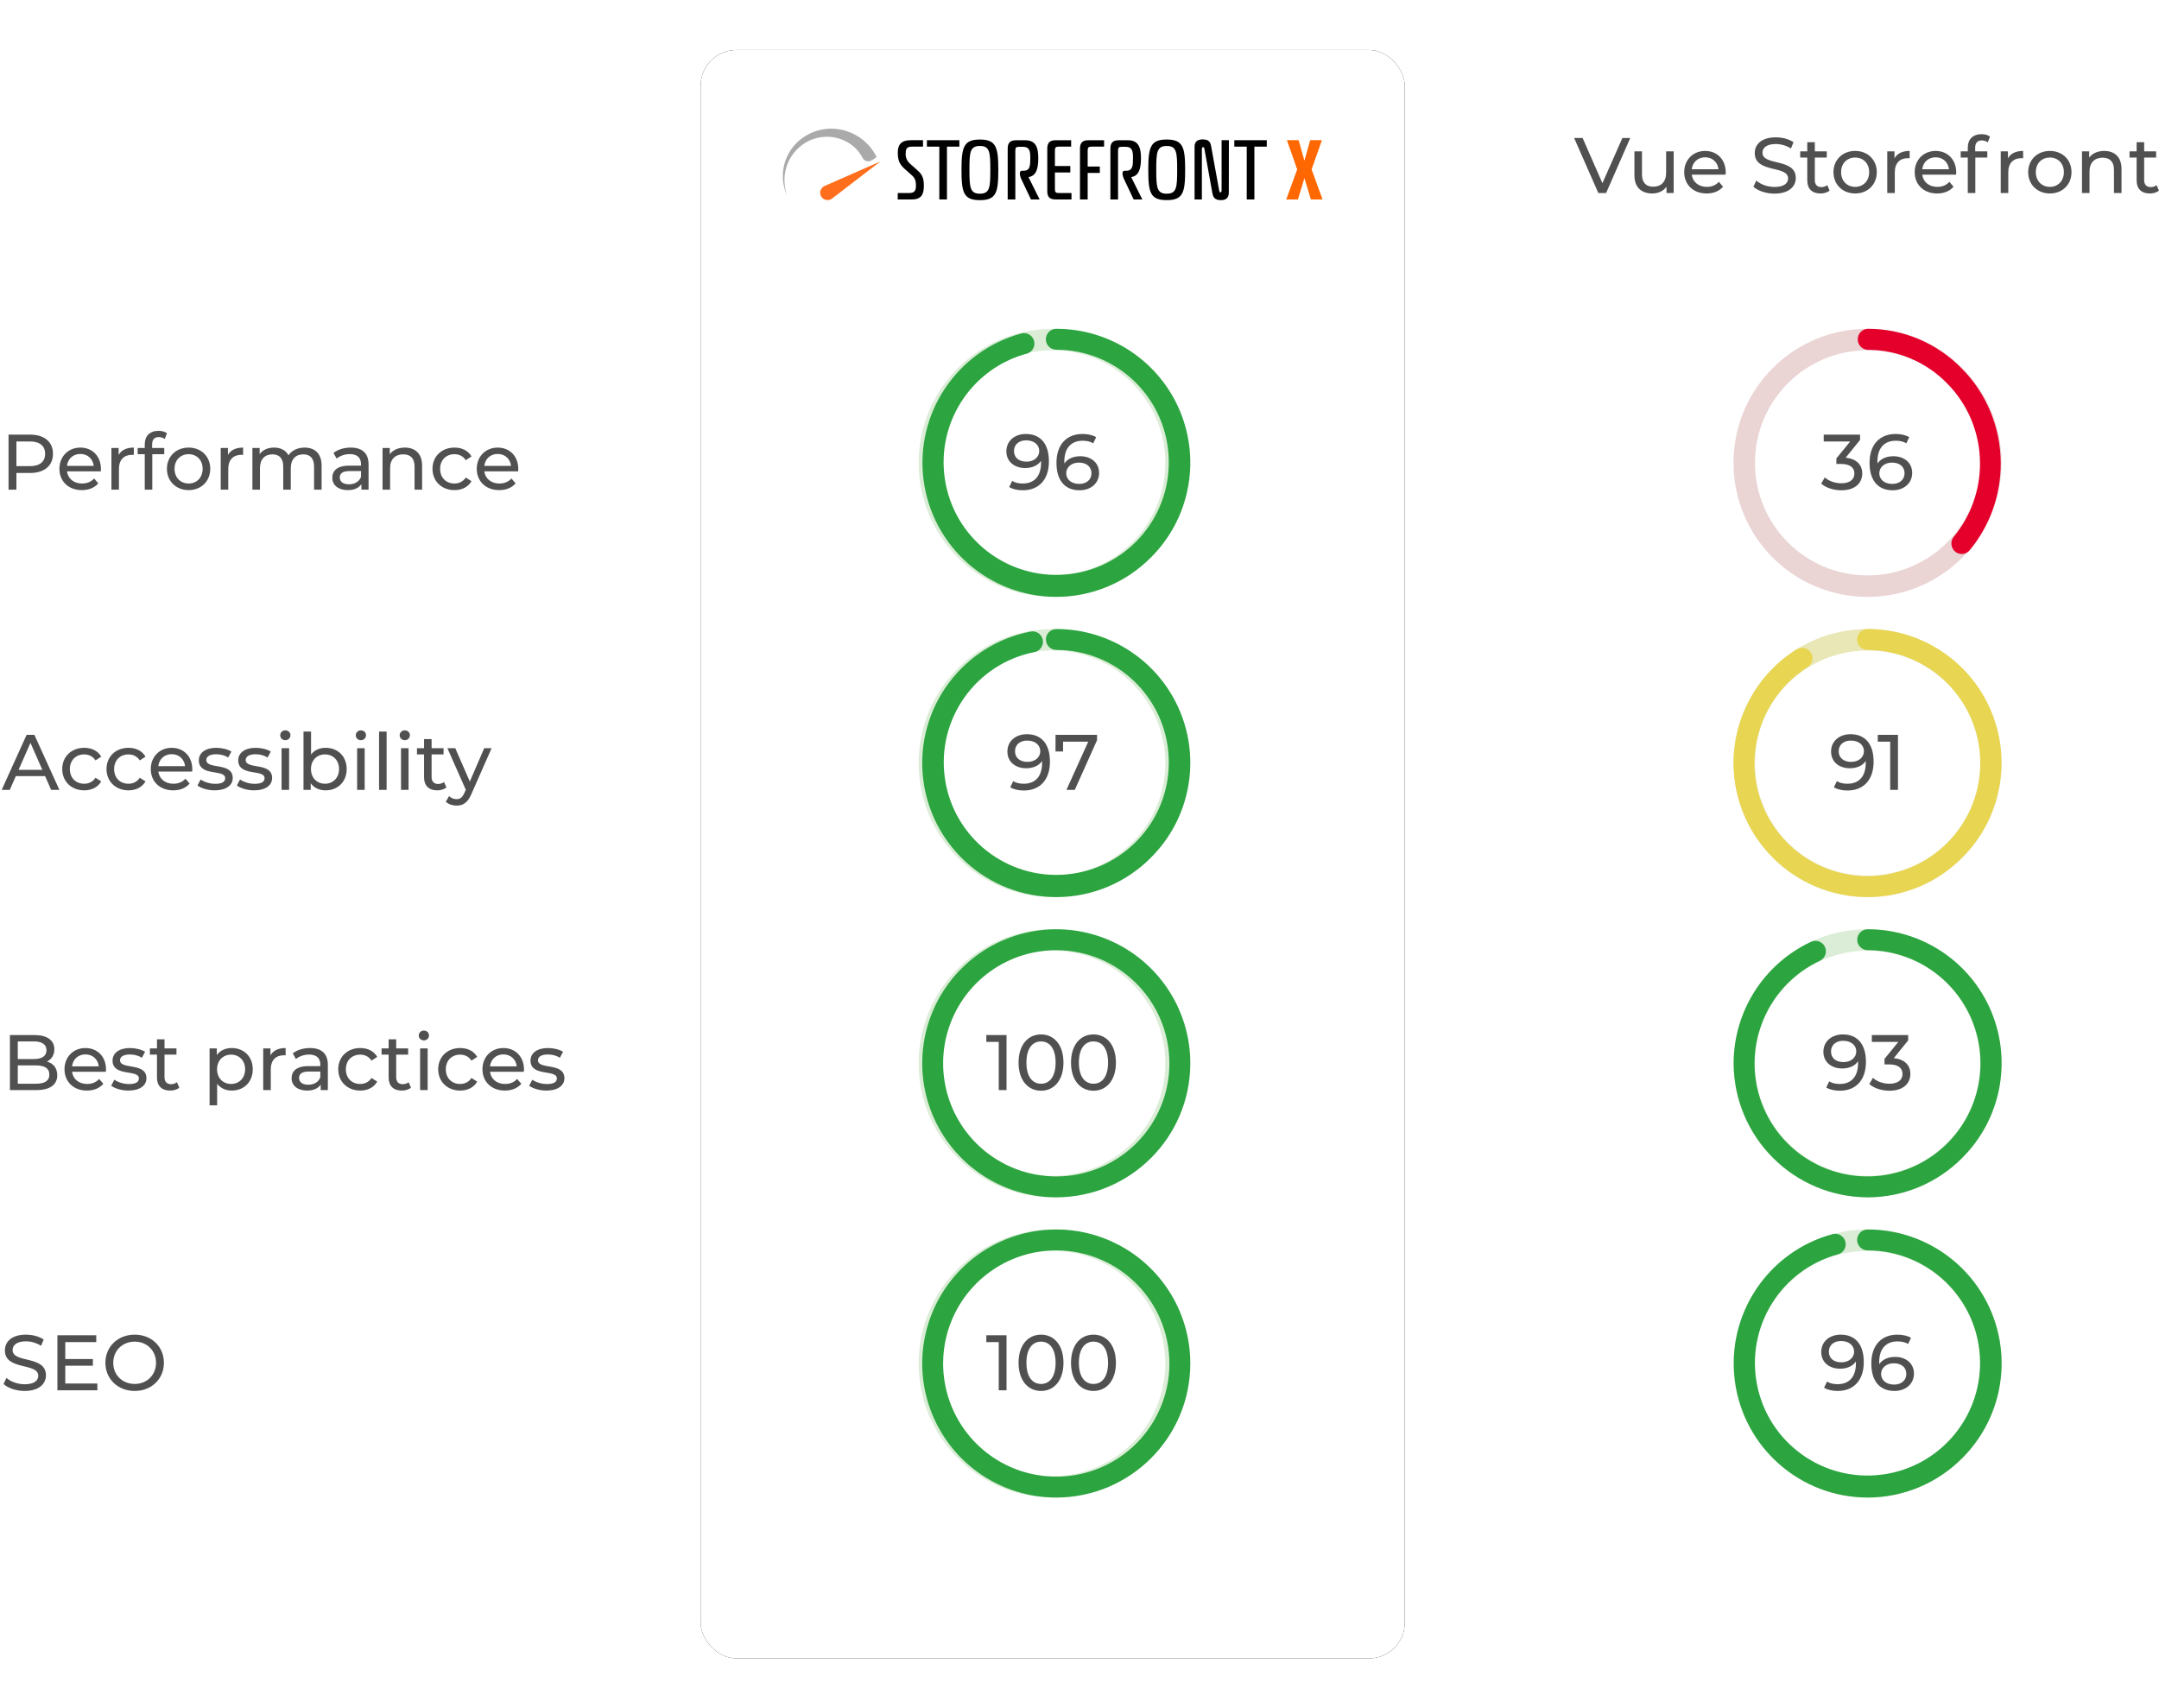 <svg xmlns="http://www.w3.org/2000/svg" xmlns:xlink="http://www.w3.org/1999/xlink" width="604" height="478" viewBox="0 0 604 478">
  <defs>
    <rect id="storefrontx-vs-vue-b" width="197" height="450" x="195.53" y="0" rx="10"/>
    <filter id="storefrontx-vs-vue-a" width="121.3%" height="109.3%" x="-10.7%" y="-4.7%" filterUnits="objectBoundingBox">
      <feOffset in="SourceAlpha" result="shadowOffsetOuter1"/>
      <feGaussianBlur in="shadowOffsetOuter1" result="shadowBlurOuter1" stdDeviation="7"/>
      <feColorMatrix in="shadowBlurOuter1" values="0 0 0 0 0   0 0 0 0 0   0 0 0 0 0  0 0 0 0.14 0"/>
    </filter>
  </defs>
  <g fill="none" fill-rule="evenodd" transform="translate(.47 14)">
    <use fill="#000" filter="url(#storefrontx-vs-vue-a)" xlink:href="#storefrontx-vs-vue-b"/>
    <use fill="#FFF" xlink:href="#storefrontx-vs-vue-b"/>
    <path fill="#505050" fill-rule="nonzero" d="M4.121 123L4.121 118.336 7.927 118.336C11.931 118.336 14.351 116.312 14.351 112.968 14.351 109.624 11.931 107.6 7.927 107.6L1.921 107.6 1.921 123 4.121 123zM7.861 116.422L4.121 116.422 4.121 109.514 7.861 109.514C10.677 109.514 12.151 110.768 12.151 112.968 12.151 115.168 10.677 116.422 7.861 116.422zM22.425 123.132C24.361 123.132 25.967 122.472 27.023 121.24L25.857 119.876C24.999 120.822 23.855 121.284 22.491 121.284 20.181 121.284 18.531 119.92 18.267 117.874L27.727 117.874C27.749 117.676 27.771 117.412 27.771 117.236 27.771 113.65 25.373 111.23 22.007 111.23 18.641 111.23 16.155 113.716 16.155 117.17 16.155 120.646 18.663 123.132 22.425 123.132zM25.747 116.356L18.267 116.356C18.487 114.376 19.983 113.012 22.007 113.012 24.053 113.012 25.527 114.398 25.747 116.356zM32.809 123L32.809 117.192C32.809 114.64 34.217 113.254 36.483 113.254 36.637 113.254 36.791 113.254 36.967 113.276L36.967 111.23C34.921 111.23 33.469 111.934 32.721 113.298L32.721 111.34 30.697 111.34 30.697 123 32.809 123zM42.137 123L42.137 113.078 45.481 113.078 45.481 111.34 42.093 111.34 42.093 110.328C42.093 108.986 42.731 108.282 43.985 108.282 44.601 108.282 45.173 108.502 45.613 108.832L46.251 107.226C45.657 106.764 44.777 106.544 43.875 106.544 41.389 106.544 40.025 108.04 40.025 110.306L40.025 111.34 38.045 111.34 38.045 113.078 40.025 113.078 40.025 123 42.137 123zM52.301 123.132C55.799 123.132 58.351 120.646 58.351 117.17 58.351 113.694 55.799 111.23 52.301 111.23 48.803 111.23 46.229 113.694 46.229 117.17 46.229 120.646 48.803 123.132 52.301 123.132zM52.301 121.284C50.057 121.284 48.363 119.656 48.363 117.17 48.363 114.684 50.057 113.078 52.301 113.078 54.545 113.078 56.217 114.684 56.217 117.17 56.217 119.656 54.545 121.284 52.301 121.284zM63.389 123L63.389 117.192C63.389 114.64 64.797 113.254 67.063 113.254 67.217 113.254 67.371 113.254 67.547 113.276L67.547 111.23C65.501 111.23 64.049 111.934 63.301 113.298L63.301 111.34 61.277 111.34 61.277 123 63.389 123zM72.255 123L72.255 116.994C72.255 114.464 73.641 113.122 75.753 113.122 77.667 113.122 78.767 114.244 78.767 116.532L78.767 123 80.879 123 80.879 116.994C80.879 114.464 82.265 113.122 84.377 113.122 86.291 113.122 87.391 114.244 87.391 116.532L87.391 123 89.503 123 89.503 116.29C89.503 112.858 87.567 111.23 84.729 111.23 82.749 111.23 81.121 112.066 80.241 113.386 79.471 111.934 77.975 111.23 76.193 111.23 74.433 111.23 73.003 111.89 72.167 113.078L72.167 111.34 70.143 111.34 70.143 123 72.255 123zM96.807 123.132C98.633 123.132 99.931 122.516 100.635 121.46L100.635 123 102.637 123 102.637 115.96C102.637 112.77 100.833 111.23 97.643 111.23 95.773 111.23 94.035 111.758 92.825 112.726L93.705 114.31C94.607 113.54 96.015 113.056 97.401 113.056 99.491 113.056 100.525 114.09 100.525 115.872L100.525 116.29 97.181 116.29C93.705 116.29 92.495 117.83 92.495 119.7 92.495 121.724 94.167 123.132 96.807 123.132zM97.159 121.504C95.553 121.504 94.585 120.778 94.585 119.612 94.585 118.622 95.179 117.808 97.269 117.808L100.525 117.808 100.525 119.436C99.997 120.778 98.743 121.504 97.159 121.504zM108.665 123L108.665 116.994C108.665 114.464 110.117 113.122 112.361 113.122 114.363 113.122 115.507 114.244 115.507 116.532L115.507 123 117.619 123 117.619 116.29C117.619 112.858 115.617 111.23 112.779 111.23 110.931 111.23 109.435 111.912 108.577 113.1L108.577 111.34 106.553 111.34 106.553 123 108.665 123zM126.683 123.132C128.773 123.132 130.511 122.252 131.435 120.624L129.829 119.612C129.081 120.756 127.937 121.284 126.661 121.284 124.373 121.284 122.657 119.7 122.657 117.17 122.657 114.684 124.373 113.078 126.661 113.078 127.937 113.078 129.081 113.606 129.829 114.75L131.435 113.716C130.511 112.088 128.773 111.23 126.683 111.23 123.097 111.23 120.523 113.694 120.523 117.17 120.523 120.646 123.097 123.132 126.683 123.132zM139.179 123.132C141.115 123.132 142.721 122.472 143.777 121.24L142.611 119.876C141.753 120.822 140.609 121.284 139.245 121.284 136.935 121.284 135.285 119.92 135.021 117.874L144.481 117.874C144.503 117.676 144.525 117.412 144.525 117.236 144.525 113.65 142.127 111.23 138.761 111.23 135.395 111.23 132.909 113.716 132.909 117.17 132.909 120.646 135.417 123.132 139.179 123.132zM142.501 116.356L135.021 116.356C135.241 114.376 136.737 113.012 138.761 113.012 140.807 113.012 142.281 114.398 142.501 116.356zM2.266 207L3.96 203.15 12.144 203.15 13.838 207 16.148 207 9.152 191.6 6.974 191.6 0 207 2.266 207zM11.374 201.39L4.73 201.39 8.052 193.844 11.374 201.39zM23.1 207.132C25.19 207.132 26.928 206.252 27.852 204.624L26.246 203.612C25.498 204.756 24.354 205.284 23.078 205.284 20.79 205.284 19.074 203.7 19.074 201.17 19.074 198.684 20.79 197.078 23.078 197.078 24.354 197.078 25.498 197.606 26.246 198.75L27.852 197.716C26.928 196.088 25.19 195.23 23.1 195.23 19.514 195.23 16.94 197.694 16.94 201.17 16.94 204.646 19.514 207.132 23.1 207.132zM35.486 207.132C37.576 207.132 39.314 206.252 40.238 204.624L38.632 203.612C37.884 204.756 36.74 205.284 35.464 205.284 33.176 205.284 31.46 203.7 31.46 201.17 31.46 198.684 33.176 197.078 35.464 197.078 36.74 197.078 37.884 197.606 38.632 198.75L40.238 197.716C39.314 196.088 37.576 195.23 35.486 195.23 31.9 195.23 29.326 197.694 29.326 201.17 29.326 204.646 31.9 207.132 35.486 207.132zM47.982 207.132C49.918 207.132 51.524 206.472 52.58 205.24L51.414 203.876C50.556 204.822 49.412 205.284 48.048 205.284 45.738 205.284 44.088 203.92 43.824 201.874L53.284 201.874C53.306 201.676 53.328 201.412 53.328 201.236 53.328 197.65 50.93 195.23 47.564 195.23 44.198 195.23 41.712 197.716 41.712 201.17 41.712 204.646 44.22 207.132 47.982 207.132zM51.304 200.356L43.824 200.356C44.044 198.376 45.54 197.012 47.564 197.012 49.61 197.012 51.084 198.398 51.304 200.356zM59.598 207.132C62.7 207.132 64.636 205.79 64.636 203.678 64.636 199.146 57.244 201.39 57.244 198.64 57.244 197.716 58.146 197.034 59.994 197.034 61.138 197.034 62.304 197.276 63.36 197.958L64.262 196.286C63.25 195.626 61.534 195.23 60.016 195.23 57.024 195.23 55.154 196.638 55.154 198.728 55.154 203.37 62.524 201.104 62.524 203.722 62.524 204.712 61.71 205.306 59.752 205.306 58.234 205.306 56.65 204.8 55.66 204.096L54.78 205.768C55.748 206.538 57.662 207.132 59.598 207.132zM70.62 207.132C73.722 207.132 75.658 205.79 75.658 203.678 75.658 199.146 68.266 201.39 68.266 198.64 68.266 197.716 69.168 197.034 71.016 197.034 72.16 197.034 73.326 197.276 74.382 197.958L75.284 196.286C74.272 195.626 72.556 195.23 71.038 195.23 68.046 195.23 66.176 196.638 66.176 198.728 66.176 203.37 73.546 201.104 73.546 203.722 73.546 204.712 72.732 205.306 70.774 205.306 69.256 205.306 67.672 204.8 66.682 204.096L65.802 205.768C66.77 206.538 68.684 207.132 70.62 207.132zM79.354 193.096C80.19 193.096 80.784 192.48 80.784 191.688 80.784 190.94 80.168 190.346 79.354 190.346 78.54 190.346 77.924 190.962 77.924 191.732 77.924 192.502 78.54 193.096 79.354 193.096zM80.41 207L80.41 195.34 78.298 195.34 78.298 207 80.41 207zM90.618 207.132C94.028 207.132 96.514 204.734 96.514 201.17 96.514 197.606 94.028 195.23 90.618 195.23 88.968 195.23 87.516 195.846 86.548 197.1L86.548 190.676 84.436 190.676 84.436 207 86.46 207 86.46 205.152C87.406 206.472 88.902 207.132 90.618 207.132zM90.442 205.284C88.22 205.284 86.526 203.656 86.526 201.17 86.526 198.684 88.22 197.078 90.442 197.078 92.686 197.078 94.38 198.684 94.38 201.17 94.38 203.656 92.686 205.284 90.442 205.284zM100.496 193.096C101.332 193.096 101.926 192.48 101.926 191.688 101.926 190.94 101.31 190.346 100.496 190.346 99.682 190.346 99.066 190.962 99.066 191.732 99.066 192.502 99.682 193.096 100.496 193.096zM101.552 207L101.552 195.34 99.44 195.34 99.44 207 101.552 207zM107.69 207L107.69 190.676 105.578 190.676 105.578 207 107.69 207zM112.772 193.096C113.608 193.096 114.202 192.48 114.202 191.688 114.202 190.94 113.586 190.346 112.772 190.346 111.958 190.346 111.342 190.962 111.342 191.732 111.342 192.502 111.958 193.096 112.772 193.096zM113.828 207L113.828 195.34 111.716 195.34 111.716 207 113.828 207zM121.858 207.132C122.804 207.132 123.772 206.868 124.41 206.318L123.75 204.8C123.31 205.152 122.716 205.35 122.1 205.35 120.934 205.35 120.274 204.646 120.274 203.392L120.274 197.078 123.618 197.078 123.618 195.34 120.274 195.34 120.274 192.788 118.162 192.788 118.162 195.34 116.182 195.34 116.182 197.078 118.162 197.078 118.162 203.48C118.162 205.834 119.504 207.132 121.858 207.132zM127.248 211.4C129.03 211.4 130.372 210.63 131.406 208.166L137.06 195.34 134.992 195.34 130.966 204.668 126.896 195.34 124.696 195.34 129.844 206.978 129.47 207.792C128.898 209.134 128.26 209.596 127.248 209.596 126.456 209.596 125.73 209.288 125.158 208.738L124.256 210.322C124.982 211.026 126.126 211.4 127.248 211.4zM9.653 291C13.547 291 15.549 289.482 15.549 286.842 15.549 284.796 14.405 283.498 12.667 283.014 13.877 282.42 14.735 281.254 14.735 279.582 14.735 277.096 12.755 275.6 9.213 275.6L2.305 275.6 2.305 291 9.653 291zM9.015 282.31L4.505 282.31 4.505 277.382 9.015 277.382C11.259 277.382 12.535 278.218 12.535 279.846 12.535 281.474 11.259 282.31 9.015 282.31zM9.565 289.218L4.505 289.218 4.505 284.092 9.565 284.092C12.007 284.092 13.327 284.884 13.327 286.666 13.327 288.448 12.007 289.218 9.565 289.218zM23.843 291.132C25.779 291.132 27.385 290.472 28.441 289.24L27.275 287.876C26.417 288.822 25.273 289.284 23.909 289.284 21.599 289.284 19.949 287.92 19.685 285.874L29.145 285.874C29.167 285.676 29.189 285.412 29.189 285.236 29.189 281.65 26.791 279.23 23.425 279.23 20.059 279.23 17.573 281.716 17.573 285.17 17.573 288.646 20.081 291.132 23.843 291.132zM27.165 284.356L19.685 284.356C19.905 282.376 21.401 281.012 23.425 281.012 25.471 281.012 26.945 282.398 27.165 284.356zM35.459 291.132C38.561 291.132 40.497 289.79 40.497 287.678 40.497 283.146 33.105 285.39 33.105 282.64 33.105 281.716 34.007 281.034 35.855 281.034 36.999 281.034 38.165 281.276 39.221 281.958L40.123 280.286C39.111 279.626 37.395 279.23 35.877 279.23 32.885 279.23 31.015 280.638 31.015 282.728 31.015 287.37 38.385 285.104 38.385 287.722 38.385 288.712 37.571 289.306 35.613 289.306 34.095 289.306 32.511 288.8 31.521 288.096L30.641 289.768C31.609 290.538 33.523 291.132 35.459 291.132zM47.141 291.132C48.087 291.132 49.055 290.868 49.693 290.318L49.033 288.8C48.593 289.152 47.999 289.35 47.383 289.35 46.217 289.35 45.557 288.646 45.557 287.392L45.557 281.078 48.901 281.078 48.901 279.34 45.557 279.34 45.557 276.788 43.445 276.788 43.445 279.34 41.465 279.34 41.465 281.078 43.445 281.078 43.445 287.48C43.445 289.834 44.787 291.132 47.141 291.132zM60.275 295.268L60.275 289.24C61.243 290.494 62.695 291.132 64.345 291.132 67.755 291.132 70.241 288.756 70.241 285.17 70.241 281.606 67.755 279.23 64.345 279.23 62.629 279.23 61.133 279.89 60.187 281.188L60.187 279.34 58.163 279.34 58.163 295.268 60.275 295.268zM64.169 289.284C61.947 289.284 60.253 287.656 60.253 285.17 60.253 282.706 61.947 281.078 64.169 281.078 66.413 281.078 68.107 282.706 68.107 285.17 68.107 287.656 66.413 289.284 64.169 289.284zM75.279 291L75.279 285.192C75.279 282.64 76.687 281.254 78.953 281.254 79.107 281.254 79.261 281.254 79.437 281.276L79.437 279.23C77.391 279.23 75.939 279.934 75.191 281.298L75.191 279.34 73.167 279.34 73.167 291 75.279 291zM85.421 291.132C87.247 291.132 88.545 290.516 89.249 289.46L89.249 291 91.251 291 91.251 283.96C91.251 280.77 89.447 279.23 86.257 279.23 84.387 279.23 82.649 279.758 81.439 280.726L82.319 282.31C83.221 281.54 84.629 281.056 86.015 281.056 88.105 281.056 89.139 282.09 89.139 283.872L89.139 284.29 85.795 284.29C82.319 284.29 81.109 285.83 81.109 287.7 81.109 289.724 82.781 291.132 85.421 291.132zM85.773 289.504C84.167 289.504 83.199 288.778 83.199 287.612 83.199 286.622 83.793 285.808 85.883 285.808L89.139 285.808 89.139 287.436C88.611 288.778 87.357 289.504 85.773 289.504zM100.315 291.132C102.405 291.132 104.143 290.252 105.067 288.624L103.461 287.612C102.713 288.756 101.569 289.284 100.293 289.284 98.005 289.284 96.289 287.7 96.289 285.17 96.289 282.684 98.005 281.078 100.293 281.078 101.569 281.078 102.713 281.606 103.461 282.75L105.067 281.716C104.143 280.088 102.405 279.23 100.315 279.23 96.729 279.23 94.155 281.694 94.155 285.17 94.155 288.646 96.729 291.132 100.315 291.132zM111.953 291.132C112.899 291.132 113.867 290.868 114.505 290.318L113.845 288.8C113.405 289.152 112.811 289.35 112.195 289.35 111.029 289.35 110.369 288.646 110.369 287.392L110.369 281.078 113.713 281.078 113.713 279.34 110.369 279.34 110.369 276.788 108.257 276.788 108.257 279.34 106.277 279.34 106.277 281.078 108.257 281.078 108.257 287.48C108.257 289.834 109.599 291.132 111.953 291.132zM118.113 277.096C118.949 277.096 119.543 276.48 119.543 275.688 119.543 274.94 118.927 274.346 118.113 274.346 117.299 274.346 116.683 274.962 116.683 275.732 116.683 276.502 117.299 277.096 118.113 277.096zM119.169 291L119.169 279.34 117.057 279.34 117.057 291 119.169 291zM128.277 291.132C130.367 291.132 132.105 290.252 133.029 288.624L131.423 287.612C130.675 288.756 129.531 289.284 128.255 289.284 125.967 289.284 124.251 287.7 124.251 285.17 124.251 282.684 125.967 281.078 128.255 281.078 129.531 281.078 130.675 281.606 131.423 282.75L133.029 281.716C132.105 280.088 130.367 279.23 128.277 279.23 124.691 279.23 122.117 281.694 122.117 285.17 122.117 288.646 124.691 291.132 128.277 291.132zM140.773 291.132C142.709 291.132 144.315 290.472 145.371 289.24L144.205 287.876C143.347 288.822 142.203 289.284 140.839 289.284 138.529 289.284 136.879 287.92 136.615 285.874L146.075 285.874C146.097 285.676 146.119 285.412 146.119 285.236 146.119 281.65 143.721 279.23 140.355 279.23 136.989 279.23 134.503 281.716 134.503 285.17 134.503 288.646 137.011 291.132 140.773 291.132zM144.095 284.356L136.615 284.356C136.835 282.376 138.331 281.012 140.355 281.012 142.401 281.012 143.875 282.398 144.095 284.356zM152.389 291.132C155.491 291.132 157.427 289.79 157.427 287.678 157.427 283.146 150.035 285.39 150.035 282.64 150.035 281.716 150.937 281.034 152.785 281.034 153.929 281.034 155.095 281.276 156.151 281.958L157.053 280.286C156.041 279.626 154.325 279.23 152.807 279.23 149.815 279.23 147.945 280.638 147.945 282.728 147.945 287.37 155.315 285.104 155.315 287.722 155.315 288.712 154.501 289.306 152.543 289.306 151.025 289.306 149.441 288.8 148.451 288.096L147.571 289.768C148.539 290.538 150.453 291.132 152.389 291.132zM6.42 375.176C10.49 375.176 12.382 373.152 12.382 370.798 12.382 365.144 3.054 367.498 3.054 363.736 3.054 362.394 4.176 361.294 6.794 361.294 8.158 361.294 9.676 361.69 11.018 362.548L11.744 360.788C10.468 359.908 8.598 359.424 6.794 359.424 2.746 359.424.898 361.448.898 363.824.898 369.544 10.226 367.168 10.226 370.93 10.226 372.272 9.082 373.306 6.42 373.306 4.44 373.306 2.482 372.558 1.338 371.524L.524 373.24C1.756 374.384 4.066 375.176 6.42 375.176zM26.77 375L26.77 373.086 17.794 373.086 17.794 368.114 25.516 368.114 25.516 366.244 17.794 366.244 17.794 361.514 26.462 361.514 26.462 359.6 15.594 359.6 15.594 375 26.77 375zM37.22 375.176C41.906 375.176 45.382 371.832 45.382 367.3 45.382 362.768 41.906 359.424 37.22 359.424 32.49 359.424 29.014 362.79 29.014 367.3 29.014 371.81 32.49 375.176 37.22 375.176zM37.22 373.218C33.766 373.218 31.214 370.71 31.214 367.3 31.214 363.89 33.766 361.382 37.22 361.382 40.63 361.382 43.182 363.89 43.182 367.3 43.182 370.71 40.63 373.218 37.22 373.218z"/>
    <g transform="translate(439.902 23.544)">
      <path fill="#505050" fill-rule="nonzero" d="M8.954,16.456 L15.708,1.056 L13.508,1.056 L7.92,13.706 L2.376,1.056 L0,1.056 L6.776,16.456 L8.954,16.456 Z M21.89,16.588 C23.54,16.588 24.992,15.906 25.85,14.696 L25.85,16.456 L27.852,16.456 L27.852,4.796 L25.74,4.796 L25.74,10.824 C25.74,13.332 24.332,14.696 22.132,14.696 C20.13,14.696 18.986,13.552 18.986,11.264 L18.986,4.796 L16.874,4.796 L16.874,11.506 C16.874,14.938 18.876,16.588 21.89,16.588 Z M37.07,16.588 C39.006,16.588 40.612,15.928 41.668,14.696 L40.502,13.332 C39.644,14.278 38.5,14.74 37.136,14.74 C34.826,14.74 33.176,13.376 32.912,11.33 L42.372,11.33 C42.394,11.132 42.416,10.868 42.416,10.692 C42.416,7.106 40.018,4.686 36.652,4.686 C33.286,4.686 30.8,7.172 30.8,10.626 C30.8,14.102 33.308,16.588 37.07,16.588 Z M40.392,9.812 L32.912,9.812 C33.132,7.832 34.628,6.468 36.652,6.468 C38.698,6.468 40.172,7.854 40.392,9.812 Z M56.056,16.632 C60.126,16.632 62.018,14.608 62.018,12.254 C62.018,6.6 52.69,8.954 52.69,5.192 C52.69,3.85 53.812,2.75 56.43,2.75 C57.794,2.75 59.312,3.146 60.654,4.004 L61.38,2.244 C60.104,1.364 58.234,0.88 56.43,0.88 C52.382,0.88 50.534,2.904 50.534,5.28 C50.534,11 59.862,8.624 59.862,12.386 C59.862,13.728 58.718,14.762 56.056,14.762 C54.076,14.762 52.118,14.014 50.974,12.98 L50.16,14.696 C51.392,15.84 53.702,16.632 56.056,16.632 Z M68.926,16.588 C69.872,16.588 70.84,16.324 71.478,15.774 L70.818,14.256 C70.378,14.608 69.784,14.806 69.168,14.806 C68.002,14.806 67.342,14.102 67.342,12.848 L67.342,6.534 L70.686,6.534 L70.686,4.796 L67.342,4.796 L67.342,2.244 L65.23,2.244 L65.23,4.796 L63.25,4.796 L63.25,6.534 L65.23,6.534 L65.23,12.936 C65.23,15.29 66.572,16.588 68.926,16.588 Z M78.628,16.588 C82.126,16.588 84.678,14.102 84.678,10.626 C84.678,7.15 82.126,4.686 78.628,4.686 C75.13,4.686 72.556,7.15 72.556,10.626 C72.556,14.102 75.13,16.588 78.628,16.588 Z M78.628,14.74 C76.384,14.74 74.69,13.112 74.69,10.626 C74.69,8.14 76.384,6.534 78.628,6.534 C80.872,6.534 82.544,8.14 82.544,10.626 C82.544,13.112 80.872,14.74 78.628,14.74 Z M89.716,16.456 L89.716,10.648 C89.716,8.096 91.124,6.71 93.39,6.71 C93.544,6.71 93.698,6.71 93.874,6.732 L93.874,4.686 C91.828,4.686 90.376,5.39 89.628,6.754 L89.628,4.796 L87.604,4.796 L87.604,16.456 L89.716,16.456 Z M101.552,16.588 C103.488,16.588 105.094,15.928 106.15,14.696 L104.984,13.332 C104.126,14.278 102.982,14.74 101.618,14.74 C99.308,14.74 97.658,13.376 97.394,11.33 L106.854,11.33 C106.876,11.132 106.898,10.868 106.898,10.692 C106.898,7.106 104.5,4.686 101.134,4.686 C97.768,4.686 95.282,7.172 95.282,10.626 C95.282,14.102 97.79,16.588 101.552,16.588 Z M104.874,9.812 L97.394,9.812 C97.614,7.832 99.11,6.468 101.134,6.468 C103.18,6.468 104.654,7.854 104.874,9.812 Z M112.244,16.456 L112.244,6.534 L115.588,6.534 L115.588,4.796 L112.2,4.796 L112.2,3.784 C112.2,2.442 112.838,1.738 114.092,1.738 C114.708,1.738 115.28,1.958 115.72,2.288 L116.358,0.682 C115.764,0.22 114.884,0 113.982,0 C111.496,0 110.132,1.496 110.132,3.762 L110.132,4.796 L108.152,4.796 L108.152,6.534 L110.132,6.534 L110.132,16.456 L112.244,16.456 Z M121.462,16.456 L121.462,10.648 C121.462,8.096 122.87,6.71 125.136,6.71 C125.29,6.71 125.444,6.71 125.62,6.732 L125.62,4.686 C123.574,4.686 122.122,5.39 121.374,6.754 L121.374,4.796 L119.35,4.796 L119.35,16.456 L121.462,16.456 Z M133.1,16.588 C136.598,16.588 139.15,14.102 139.15,10.626 C139.15,7.15 136.598,4.686 133.1,4.686 C129.602,4.686 127.028,7.15 127.028,10.626 C127.028,14.102 129.602,16.588 133.1,16.588 Z M133.1,14.74 C130.856,14.74 129.162,13.112 129.162,10.626 C129.162,8.14 130.856,6.534 133.1,6.534 C135.344,6.534 137.016,8.14 137.016,10.626 C137.016,13.112 135.344,14.74 133.1,14.74 Z M144.188,16.456 L144.188,10.45 C144.188,7.92 145.64,6.578 147.884,6.578 C149.886,6.578 151.03,7.7 151.03,9.988 L151.03,16.456 L153.142,16.456 L153.142,9.746 C153.142,6.314 151.14,4.686 148.302,4.686 C146.454,4.686 144.958,5.368 144.1,6.556 L144.1,4.796 L142.076,4.796 L142.076,16.456 L144.188,16.456 Z M161.062,16.588 C162.008,16.588 162.976,16.324 163.614,15.774 L162.954,14.256 C162.514,14.608 161.92,14.806 161.304,14.806 C160.138,14.806 159.478,14.102 159.478,12.848 L159.478,6.534 L162.822,6.534 L162.822,4.796 L159.478,4.796 L159.478,2.244 L157.366,2.244 L157.366,4.796 L155.386,4.796 L155.386,6.534 L157.366,6.534 L157.366,12.936 C157.366,15.29 158.708,16.588 161.062,16.588 Z"/>
      <circle cx="82.093" cy="91.956" r="34.5" stroke="#EAD4D4" stroke-width="6"/>
      <circle cx="82.093" cy="175.956" r="34.5" stroke="#E9E7B6" stroke-width="6"/>
      <circle cx="82.093" cy="259.956" r="34.5" stroke="#DBEDD7" stroke-width="6"/>
      <circle cx="82.093" cy="343.956" r="34.5" stroke="#DBEDD7" stroke-width="6"/>
      <path fill="#505050" fill-rule="nonzero" d="M74.778 99.632C78.694 99.632 80.608 97.52 80.608 94.924 80.608 92.548 79.046 90.81 75.966 90.524L79.992 85.552 79.992 84.056 69.828 84.056 69.828 85.97 77.242 85.97 73.37 90.722 73.37 92.262 74.602 92.262C77.242 92.262 78.408 93.318 78.408 94.946 78.408 96.618 77.088 97.674 74.778 97.674 72.886 97.674 71.17 96.992 70.136 96.024L69.124 97.762C70.422 98.928 72.578 99.632 74.778 99.632zM89.122 99.632C92.18 99.632 94.578 97.74 94.578 94.77 94.578 91.932 92.356 90.106 89.298 90.106 87.384 90.106 85.756 90.81 84.876 92.13 84.854 91.932 84.854 91.756 84.854 91.58 84.854 87.73 86.856 85.772 89.98 85.772 91.08 85.772 92.136 85.97 92.928 86.498L93.764 84.782C92.774 84.166 91.388 83.88 89.936 83.88 85.624 83.88 82.654 86.696 82.654 91.954 82.654 96.86 84.986 99.632 89.122 99.632zM89.034 97.85C86.658 97.85 85.382 96.464 85.382 94.88 85.382 93.186 86.834 91.888 88.924 91.888 91.08 91.888 92.444 93.054 92.444 94.858 92.444 96.684 91.036 97.85 89.034 97.85zM76.505 183.632C80.817 183.632 83.787 180.816 83.787 175.558 83.787 170.652 81.455 167.88 77.319 167.88 74.261 167.88 71.885 169.772 71.885 172.742 71.885 175.58 74.085 177.406 77.143 177.406 79.057 177.406 80.685 176.724 81.587 175.382L81.587 175.932C81.587 179.782 79.607 181.74 76.483 181.74 75.361 181.74 74.327 181.542 73.513 181.014L72.677 182.73C73.667 183.346 75.053 183.632 76.505 183.632zM77.517 175.624C75.361 175.624 74.019 174.458 74.019 172.654 74.019 170.828 75.405 169.662 77.407 169.662 79.805 169.662 81.081 171.048 81.081 172.632 81.081 174.326 79.629 175.624 77.517 175.624zM90.607 183.456L90.607 168.056 84.953 168.056 84.953 169.97 88.429 169.97 88.429 183.456 90.607 183.456zM74.36 267.632C78.672 267.632 81.642 264.816 81.642 259.558 81.642 254.652 79.31 251.88 75.174 251.88 72.116 251.88 69.74 253.772 69.74 256.742 69.74 259.58 71.94 261.406 74.998 261.406 76.912 261.406 78.54 260.724 79.442 259.382L79.442 259.932C79.442 263.782 77.462 265.74 74.338 265.74 73.216 265.74 72.182 265.542 71.368 265.014L70.532 266.73C71.522 267.346 72.908 267.632 74.36 267.632zM75.372 259.624C73.216 259.624 71.874 258.458 71.874 256.654 71.874 254.828 73.26 253.662 75.262 253.662 77.66 253.662 78.936 255.048 78.936 256.632 78.936 258.326 77.484 259.624 75.372 259.624zM88.242 267.632C92.158 267.632 94.072 265.52 94.072 262.924 94.072 260.548 92.51 258.81 89.43 258.524L93.456 253.552 93.456 252.056 83.292 252.056 83.292 253.97 90.706 253.97 86.834 258.722 86.834 260.262 88.066 260.262C90.706 260.262 91.872 261.318 91.872 262.946 91.872 264.618 90.552 265.674 88.242 265.674 86.35 265.674 84.634 264.992 83.6 264.024L82.588 265.762C83.886 266.928 86.042 267.632 88.242 267.632zM73.755 351.632C78.067 351.632 81.037 348.816 81.037 343.558 81.037 338.652 78.705 335.88 74.569 335.88 71.511 335.88 69.135 337.772 69.135 340.742 69.135 343.58 71.335 345.406 74.393 345.406 76.307 345.406 77.935 344.724 78.837 343.382L78.837 343.932C78.837 347.782 76.857 349.74 73.733 349.74 72.611 349.74 71.577 349.542 70.763 349.014L69.927 350.73C70.917 351.346 72.303 351.632 73.755 351.632zM74.767 343.624C72.611 343.624 71.269 342.458 71.269 340.654 71.269 338.828 72.655 337.662 74.657 337.662 77.055 337.662 78.331 339.048 78.331 340.632 78.331 342.326 76.879 343.624 74.767 343.624zM89.617 351.632C92.675 351.632 95.073 349.74 95.073 346.77 95.073 343.932 92.851 342.106 89.793 342.106 87.879 342.106 86.251 342.81 85.371 344.13 85.349 343.932 85.349 343.756 85.349 343.58 85.349 339.73 87.351 337.772 90.475 337.772 91.575 337.772 92.631 337.97 93.423 338.498L94.259 336.782C93.269 336.166 91.883 335.88 90.431 335.88 86.119 335.88 83.149 338.696 83.149 343.954 83.149 348.86 85.481 351.632 89.617 351.632zM89.529 349.85C87.153 349.85 85.877 348.464 85.877 346.88 85.877 345.186 87.329 343.888 89.419 343.888 91.575 343.888 92.939 345.054 92.939 346.858 92.939 348.684 91.531 349.85 89.529 349.85z"/>
      <path fill="#E8D551" fill-rule="nonzero" d="M37.502,75 C16.829,74.91 0.092,58.175 0,37.502 C0.053,24.584 6.702,12.588 17.63,5.697 C19,4.841 20.804,5.258 21.66,6.627 C22.516,7.997 22.1,9.801 20.73,10.657 C11.506,16.473 5.893,26.598 5.849,37.502 C5.824,50.305 13.53,61.857 25.361,66.752 C37.192,71.646 50.807,68.914 59.835,59.835 C68.846,50.784 71.535,37.204 66.653,25.402 C61.771,13.6 50.274,5.889 37.502,5.849 C35.887,5.849 34.577,4.54 34.577,2.925 C34.577,1.309 35.887,0 37.502,0 C52.66,-0.01 66.328,9.121 72.121,23.128 C77.914,37.135 74.689,53.253 63.953,63.953 C56.965,71.02 47.441,74.999 37.502,75 Z" transform="translate(44.593 138.456)"/>
      <path fill="#2CA440" fill-rule="nonzero" d="M37.502,75 C16.829,74.91 0.092,58.175 0,37.502 C0.03,22.935 8.465,9.694 21.654,3.51 C23.119,2.827 24.859,3.461 25.542,4.925 C26.225,6.39 25.591,8.13 24.126,8.813 C12.996,14.034 5.878,25.208 5.849,37.502 C5.824,50.305 13.53,61.857 25.361,66.752 C37.192,71.646 50.807,68.914 59.835,59.835 C68.846,50.784 71.535,37.204 66.653,25.402 C61.771,13.6 50.274,5.889 37.502,5.849 C35.887,5.849 34.577,4.54 34.577,2.925 C34.577,1.309 35.887,0 37.502,0 C52.66,-0.01 66.328,9.121 72.121,23.128 C77.914,37.135 74.689,53.253 63.953,63.953 C56.965,71.02 47.441,74.999 37.502,75 L37.502,75 Z" transform="translate(44.629 222.456)"/>
      <path fill="#2CA440" fill-rule="nonzero" d="M37.449,75 C18.65,74.969 2.778,61.027 0.324,42.389 C-2.13,23.752 9.591,6.176 27.74,1.279 C29.276,0.925 30.816,1.851 31.224,3.373 C31.632,4.895 30.76,6.467 29.254,6.927 C13.229,11.228 3.288,27.223 6.527,43.496 C9.765,59.768 25.072,70.738 41.522,68.576 C57.973,66.414 69.925,51.862 68.849,35.305 C67.772,18.748 54.036,5.865 37.445,5.851 C35.829,5.851 34.519,4.541 34.519,2.925 C34.519,1.31 35.829,0 37.445,0 C52.61,-0.018 66.289,9.112 72.089,23.125 C77.888,37.137 74.664,53.264 63.922,63.969 C56.925,71.034 47.392,75.006 37.449,75 Z" transform="translate(44.657 306.456)"/>
      <path fill="#E4002B" fill-rule="nonzero" d="M28.854,63 C27.728,63.002 26.704,62.34 26.228,61.303 C25.753,60.266 25.913,59.043 26.639,58.169 C31.369,52.435 33.964,45.194 33.97,37.711 C33.969,29.274 30.647,21.187 24.745,15.254 C18.906,9.256 10.949,5.882 2.648,5.882 C1.05,5.882 -0.246,4.565 -0.246,2.941 C-0.246,1.317 1.05,0 2.648,0 C12.485,-0.004 21.916,3.99 28.839,11.093 C35.829,18.129 39.759,27.713 39.754,37.711 C39.751,46.578 36.677,55.162 31.073,61.957 C30.521,62.621 29.709,63.003 28.854,63 Z" transform="translate(79.593 54.456)"/>
    </g>
    <circle cx="294.03" cy="115.5" r="34.5" stroke="#DBEDD7" stroke-width="6"/>
    <circle cx="294.03" cy="199.5" r="34.5" stroke="#DBEDD7" stroke-width="6"/>
    <circle cx="294.03" cy="283.5" r="34.5" stroke="#DBEDD7" stroke-width="6"/>
    <circle cx="294.03" cy="367.5" r="34.5" stroke="#DBEDD7" stroke-width="6"/>
    <path fill="#505050" fill-rule="nonzero" d="M285.692 123.176C290.004 123.176 292.974 120.36 292.974 115.102 292.974 110.196 290.642 107.424 286.506 107.424 283.448 107.424 281.072 109.316 281.072 112.286 281.072 115.124 283.272 116.95 286.33 116.95 288.244 116.95 289.872 116.268 290.774 114.926L290.774 115.476C290.774 119.326 288.794 121.284 285.67 121.284 284.548 121.284 283.514 121.086 282.7 120.558L281.864 122.274C282.854 122.89 284.24 123.176 285.692 123.176zM286.704 115.168C284.548 115.168 283.206 114.002 283.206 112.198 283.206 110.372 284.592 109.206 286.594 109.206 288.992 109.206 290.268 110.592 290.268 112.176 290.268 113.87 288.816 115.168 286.704 115.168zM301.554 123.176C304.612 123.176 307.01 121.284 307.01 118.314 307.01 115.476 304.788 113.65 301.73 113.65 299.816 113.65 298.188 114.354 297.308 115.674 297.286 115.476 297.286 115.3 297.286 115.124 297.286 111.274 299.288 109.316 302.412 109.316 303.512 109.316 304.568 109.514 305.36 110.042L306.196 108.326C305.206 107.71 303.82 107.424 302.368 107.424 298.056 107.424 295.086 110.24 295.086 115.498 295.086 120.404 297.418 123.176 301.554 123.176zM301.466 121.394C299.09 121.394 297.814 120.008 297.814 118.424 297.814 116.73 299.266 115.432 301.356 115.432 303.512 115.432 304.876 116.598 304.876 118.402 304.876 120.228 303.468 121.394 301.466 121.394zM285.978 207.176C290.29 207.176 293.26 204.36 293.26 199.102 293.26 194.196 290.928 191.424 286.792 191.424 283.734 191.424 281.358 193.316 281.358 196.286 281.358 199.124 283.558 200.95 286.616 200.95 288.53 200.95 290.158 200.268 291.06 198.926L291.06 199.476C291.06 203.326 289.08 205.284 285.956 205.284 284.834 205.284 283.8 205.086 282.986 204.558L282.15 206.274C283.14 206.89 284.526 207.176 285.978 207.176zM286.99 199.168C284.834 199.168 283.492 198.002 283.492 196.198 283.492 194.372 284.878 193.206 286.88 193.206 289.278 193.206 290.554 194.592 290.554 196.176 290.554 197.87 289.102 199.168 286.99 199.168zM300.212 207L306.438 193.096 306.438 191.6 294.822 191.6 294.822 196.264 296.934 196.264 296.934 193.514 303.974 193.514 297.88 207 300.212 207zM281.116 291L281.116 275.6 275.462 275.6 275.462 277.514 278.938 277.514 278.938 291 281.116 291zM290.774 291.176C294.36 291.176 297.044 288.316 297.044 283.3 297.044 278.284 294.36 275.424 290.774 275.424 287.166 275.424 284.482 278.284 284.482 283.3 284.482 288.316 287.166 291.176 290.774 291.176zM290.774 289.218C288.354 289.218 286.682 287.238 286.682 283.3 286.682 279.362 288.354 277.382 290.774 277.382 293.172 277.382 294.844 279.362 294.844 283.3 294.844 287.238 293.172 289.218 290.774 289.218zM305.448 291.176C309.034 291.176 311.718 288.316 311.718 283.3 311.718 278.284 309.034 275.424 305.448 275.424 301.84 275.424 299.156 278.284 299.156 283.3 299.156 288.316 301.84 291.176 305.448 291.176zM305.448 289.218C303.028 289.218 301.356 287.238 301.356 283.3 301.356 279.362 303.028 277.382 305.448 277.382 307.846 277.382 309.518 279.362 309.518 283.3 309.518 287.238 307.846 289.218 305.448 289.218zM281.116 375L281.116 359.6 275.462 359.6 275.462 361.514 278.938 361.514 278.938 375 281.116 375zM290.774 375.176C294.36 375.176 297.044 372.316 297.044 367.3 297.044 362.284 294.36 359.424 290.774 359.424 287.166 359.424 284.482 362.284 284.482 367.3 284.482 372.316 287.166 375.176 290.774 375.176zM290.774 373.218C288.354 373.218 286.682 371.238 286.682 367.3 286.682 363.362 288.354 361.382 290.774 361.382 293.172 361.382 294.844 363.362 294.844 367.3 294.844 371.238 293.172 373.218 290.774 373.218zM305.448 375.176C309.034 375.176 311.718 372.316 311.718 367.3 311.718 362.284 309.034 359.424 305.448 359.424 301.84 359.424 299.156 362.284 299.156 367.3 299.156 372.316 301.84 375.176 305.448 375.176zM305.448 373.218C303.028 373.218 301.356 371.238 301.356 367.3 301.356 363.362 303.028 361.382 305.448 361.382 307.846 361.382 309.518 363.362 309.518 367.3 309.518 371.238 307.846 373.218 305.448 373.218z"/>
    <g fill-rule="nonzero" transform="translate(218.53 22)">
      <path fill="#000" d="M32.16,18.003 L35.348,18.003 C36.822,18.003 37.246,17.369 37.246,15.922 C37.246,14.665 37.034,13.858 36.057,13.007 L34.276,11.421 C32.97,10.259 32.16,9.291 32.16,6.754 C32.16,4.389 33.182,3.227 35.822,3.227 L39.222,3.227 L39.222,5.029 L36.28,5.029 C35.019,5.029 34.377,5.285 34.377,6.826 C34.279,7.923 34.703,9.002 35.521,9.741 L37.229,11.254 C38.586,12.462 39.462,13.224 39.462,15.922 C39.462,18.526 38.681,19.816 35.996,19.816 L32.143,19.816 L32.16,18.003 Z"/>
      <polygon fill="#000" points="43.783 19.805 43.783 5.029 40.311 5.029 40.311 3.227 49.389 3.227 49.389 5.029 45.922 5.029 45.922 19.805"/>
      <path fill="#000" d="M60.286 11.516C60.286 17.864 59.728 20 55.139 20 50.55 20 49.986 17.869 49.986 11.521 49.986 5.174 50.6 3.043 55.139 3.043 59.678 3.043 60.286 5.168 60.286 11.516zM55.128 18.192C57.919 18.192 58.053 16.412 58.053 11.516 58.053 6.62 57.913 4.84 55.128 4.84 52.342 4.84 52.208 6.642 52.208 11.516 52.208 16.389 52.359 18.197 55.139 18.197L55.128 18.192zM62.91 5.535C62.91 3.827 63.77 3.238 65.244 3.238L67.806 3.238C70.754 3.238 71.468 5.202 71.468 8.284 71.468 11.477 70.754 13.207 68.783 13.541L68.783 13.658 71.848 19.816 69.425 19.816 66.784 14.253C66.535 13.764 66.374 13.235 66.31 12.69L66.31 12.478C66.31 11.983 66.5 11.766 67.024 11.766L67.404 11.766C69.163 11.766 69.235 10.325 69.235 8.311 69.235 6.298 69.09 5.068 67.097 5.068L66.12 5.068C65.288 5.068 65.048 5.302 65.048 6.131L65.048 19.805 62.91 19.805 62.91 5.535zM76.314 19.805C74.84 19.805 73.986 19.249 73.986 17.53L73.986 5.535C73.986 3.827 74.84 3.238 76.314 3.238L80.663 3.238 80.663 5.029 77.196 5.029C76.364 5.029 76.124 5.263 76.124 6.092L76.124 10.448 80.429 10.448 80.429 12.25 76.124 12.25 76.124 16.94C76.124 17.769 76.364 18.003 77.196 18.003L80.758 18.003 80.758 19.805 76.314 19.805zM83.136 19.805L83.136 5.535C83.136 3.827 83.99 3.238 85.464 3.238L89.875 3.238 89.875 5.029 86.352 5.029C85.52 5.029 85.286 5.263 85.286 6.092L85.286 10.592 88.685 10.592 88.685 12.389 85.286 12.389 85.286 19.805 83.136 19.805zM91.644 5.535C91.644 3.827 92.498 3.238 93.972 3.238L96.54 3.238C99.482 3.238 100.197 5.202 100.197 8.284 100.197 11.477 99.482 13.207 97.512 13.541L97.512 13.658 100.577 19.816 98.154 19.816 95.519 14.253C95.265 13.765 95.103 13.235 95.039 12.69L95.039 12.478C95.039 11.983 95.228 11.766 95.753 11.766L96.133 11.766C97.891 11.766 97.964 10.325 97.964 8.311 97.964 6.298 97.819 5.068 95.826 5.068L94.849 5.068C94.017 5.068 93.782 5.302 93.782 6.131L93.782 19.805 91.644 19.805 91.644 5.535zM112.557 11.516C112.557 17.864 111.999 19.994 107.399 19.994 102.799 19.994 102.24 17.864 102.24 11.516 102.24 5.168 102.86 3.037 107.399 3.037 111.938 3.037 112.557 5.168 112.557 11.516zM107.399 18.192C110.19 18.192 110.324 16.412 110.324 11.516 110.324 6.62 110.179 4.84 107.399 4.84 104.619 4.84 104.473 6.642 104.473 11.516 104.473 16.389 104.619 18.197 107.399 18.197L107.399 18.192zM124.772 17.908C124.772 19.661 123.605 19.994 122.656 19.994 121.512 19.994 120.49 19.805 120.183 18.103L117.95 5.663C117.9 5.38 117.805 5.168 117.565 5.168 117.325 5.168 117.236 5.357 117.236 5.724L117.236 19.805 115.192 19.805 115.192 4.979C115.192 3.349 116.426 3.015 117.353 3.015 118.564 3.015 119.519 3.204 119.804 4.812L122.081 17.318C122.132 17.58 122.204 17.841 122.439 17.841 122.673 17.841 122.751 17.463 122.751 17.318L122.751 3.227 124.795 3.227 124.772 17.908z"/>
      <polygon fill="#000" points="129.786 19.805 129.786 5.029 126.313 5.029 126.313 3.227 135.391 3.227 135.391 5.029 131.924 5.029 131.924 19.805"/>
      <polygon fill="#FF6700" points="147.729 19.805 145.92 13.836 144.111 19.805 140.834 19.805 143.899 11.399 141.024 3.227 144.301 3.227 145.92 8.957 147.533 3.227 150.816 3.227 147.935 11.399 151 19.805"/>
      <path fill="#FF6E1D" d="M10.873,19.182 C11.572,20.083 12.871,20.25 13.776,19.555 L27.102,9.324 C27.112,9.311 27.112,9.293 27.102,9.279 C27.095,9.272 27.085,9.268 27.074,9.268 C27.064,9.268 27.054,9.272 27.046,9.279 L11.677,16.039 C11.097,16.295 10.666,16.803 10.509,17.416 C10.353,18.029 10.487,18.68 10.873,19.182 L10.873,19.182 Z"/>
      <path fill="#AAA" d="M24.657,8.979 C23.793,9.373 22.771,9.029 22.323,8.195 C21.161,5.932 19.227,4.157 16.869,3.188 C13.064,1.577 8.687,2.107 5.38,4.578 C1.999,7.099 0.155,11.172 0.495,15.366 C0.583,16.49 0.821,17.598 1.204,18.659 C0.679,17.539 0.318,16.349 0.132,15.127 C-0.492,10.761 1.12,6.375 4.425,3.444 C11.683,-2.81 22.229,-0.073 26.198,7.839 C26.332,8.072 24.657,8.979 24.657,8.979 Z"/>
    </g>
    <path fill="#2CA440" fill-rule="nonzero" d="M37.504,75 C22.337,75.002 8.662,65.866 2.856,51.853 C-2.949,37.84 0.259,21.71 10.984,10.984 C21.71,0.259 37.84,-2.949 51.853,2.856 C65.866,8.662 75.002,22.337 75,37.504 C74.976,58.203 58.203,74.976 37.504,75 Z M37.504,5.854 C24.703,5.852 13.161,13.563 8.26,25.39 C3.36,37.216 6.067,50.831 15.119,59.883 C24.171,68.936 37.784,71.645 49.612,66.746 C61.439,61.847 69.151,50.306 69.151,37.504 C69.132,20.034 54.975,5.875 37.504,5.854 Z" transform="translate(257.53 246)"/>
    <path fill="#2CA440" fill-rule="nonzero" d="M37.504,75 C22.337,75.002 8.662,65.866 2.856,51.853 C-2.949,37.84 0.259,21.71 10.984,10.984 C21.71,0.259 37.84,-2.949 51.853,2.856 C65.866,8.662 75.002,22.337 75,37.504 C74.976,58.203 58.203,74.976 37.504,75 Z M37.504,5.854 C24.703,5.852 13.161,13.563 8.26,25.39 C3.36,37.216 6.067,50.831 15.119,59.883 C24.171,68.936 37.784,71.645 49.612,66.746 C61.439,61.847 69.151,50.306 69.151,37.504 C69.132,20.034 54.975,5.875 37.504,5.854 Z" transform="translate(257.53 330)"/>
    <path fill="#2CA440" fill-rule="nonzero" d="M37.526,75 C18.197,75.007 2.027,60.33 0.175,41.096 C-1.678,21.862 11.393,4.37 30.368,0.69 C31.933,0.427 33.423,1.459 33.726,3.016 C34.028,4.574 33.034,6.089 31.484,6.43 C14.999,9.642 3.939,25.225 6.352,41.84 C8.765,58.456 23.801,70.251 40.519,68.643 C57.237,67.036 69.748,52.591 68.948,35.821 C68.149,19.05 54.321,5.861 37.526,5.849 C35.91,5.849 34.6,4.54 34.6,2.925 C34.6,1.309 35.91,0 37.526,0 C52.688,-0.01 66.361,9.121 72.156,23.128 C77.951,37.135 74.725,53.253 63.985,63.953 C56.995,71.02 47.468,74.999 37.526,75 Z" transform="translate(257.53 162)"/>
    <path fill="#2CA440" fill-rule="nonzero" d="M37.449,75 C18.65,74.969 2.778,61.027 0.324,42.389 C-2.13,23.752 9.591,6.176 27.74,1.279 C29.276,0.925 30.816,1.851 31.224,3.373 C31.632,4.895 30.76,6.467 29.254,6.927 C13.229,11.228 3.288,27.223 6.527,43.496 C9.765,59.768 25.072,70.738 41.522,68.576 C57.973,66.414 69.925,51.862 68.849,35.305 C67.772,18.748 54.036,5.865 37.445,5.851 C35.829,5.851 34.519,4.541 34.519,2.925 C34.519,1.31 35.829,0 37.445,0 C52.61,-0.018 66.289,9.112 72.089,23.125 C77.888,37.137 74.664,53.264 63.922,63.969 C56.925,71.034 47.392,75.006 37.449,75 Z" transform="translate(257.594 78)"/>
  </g>
</svg>
